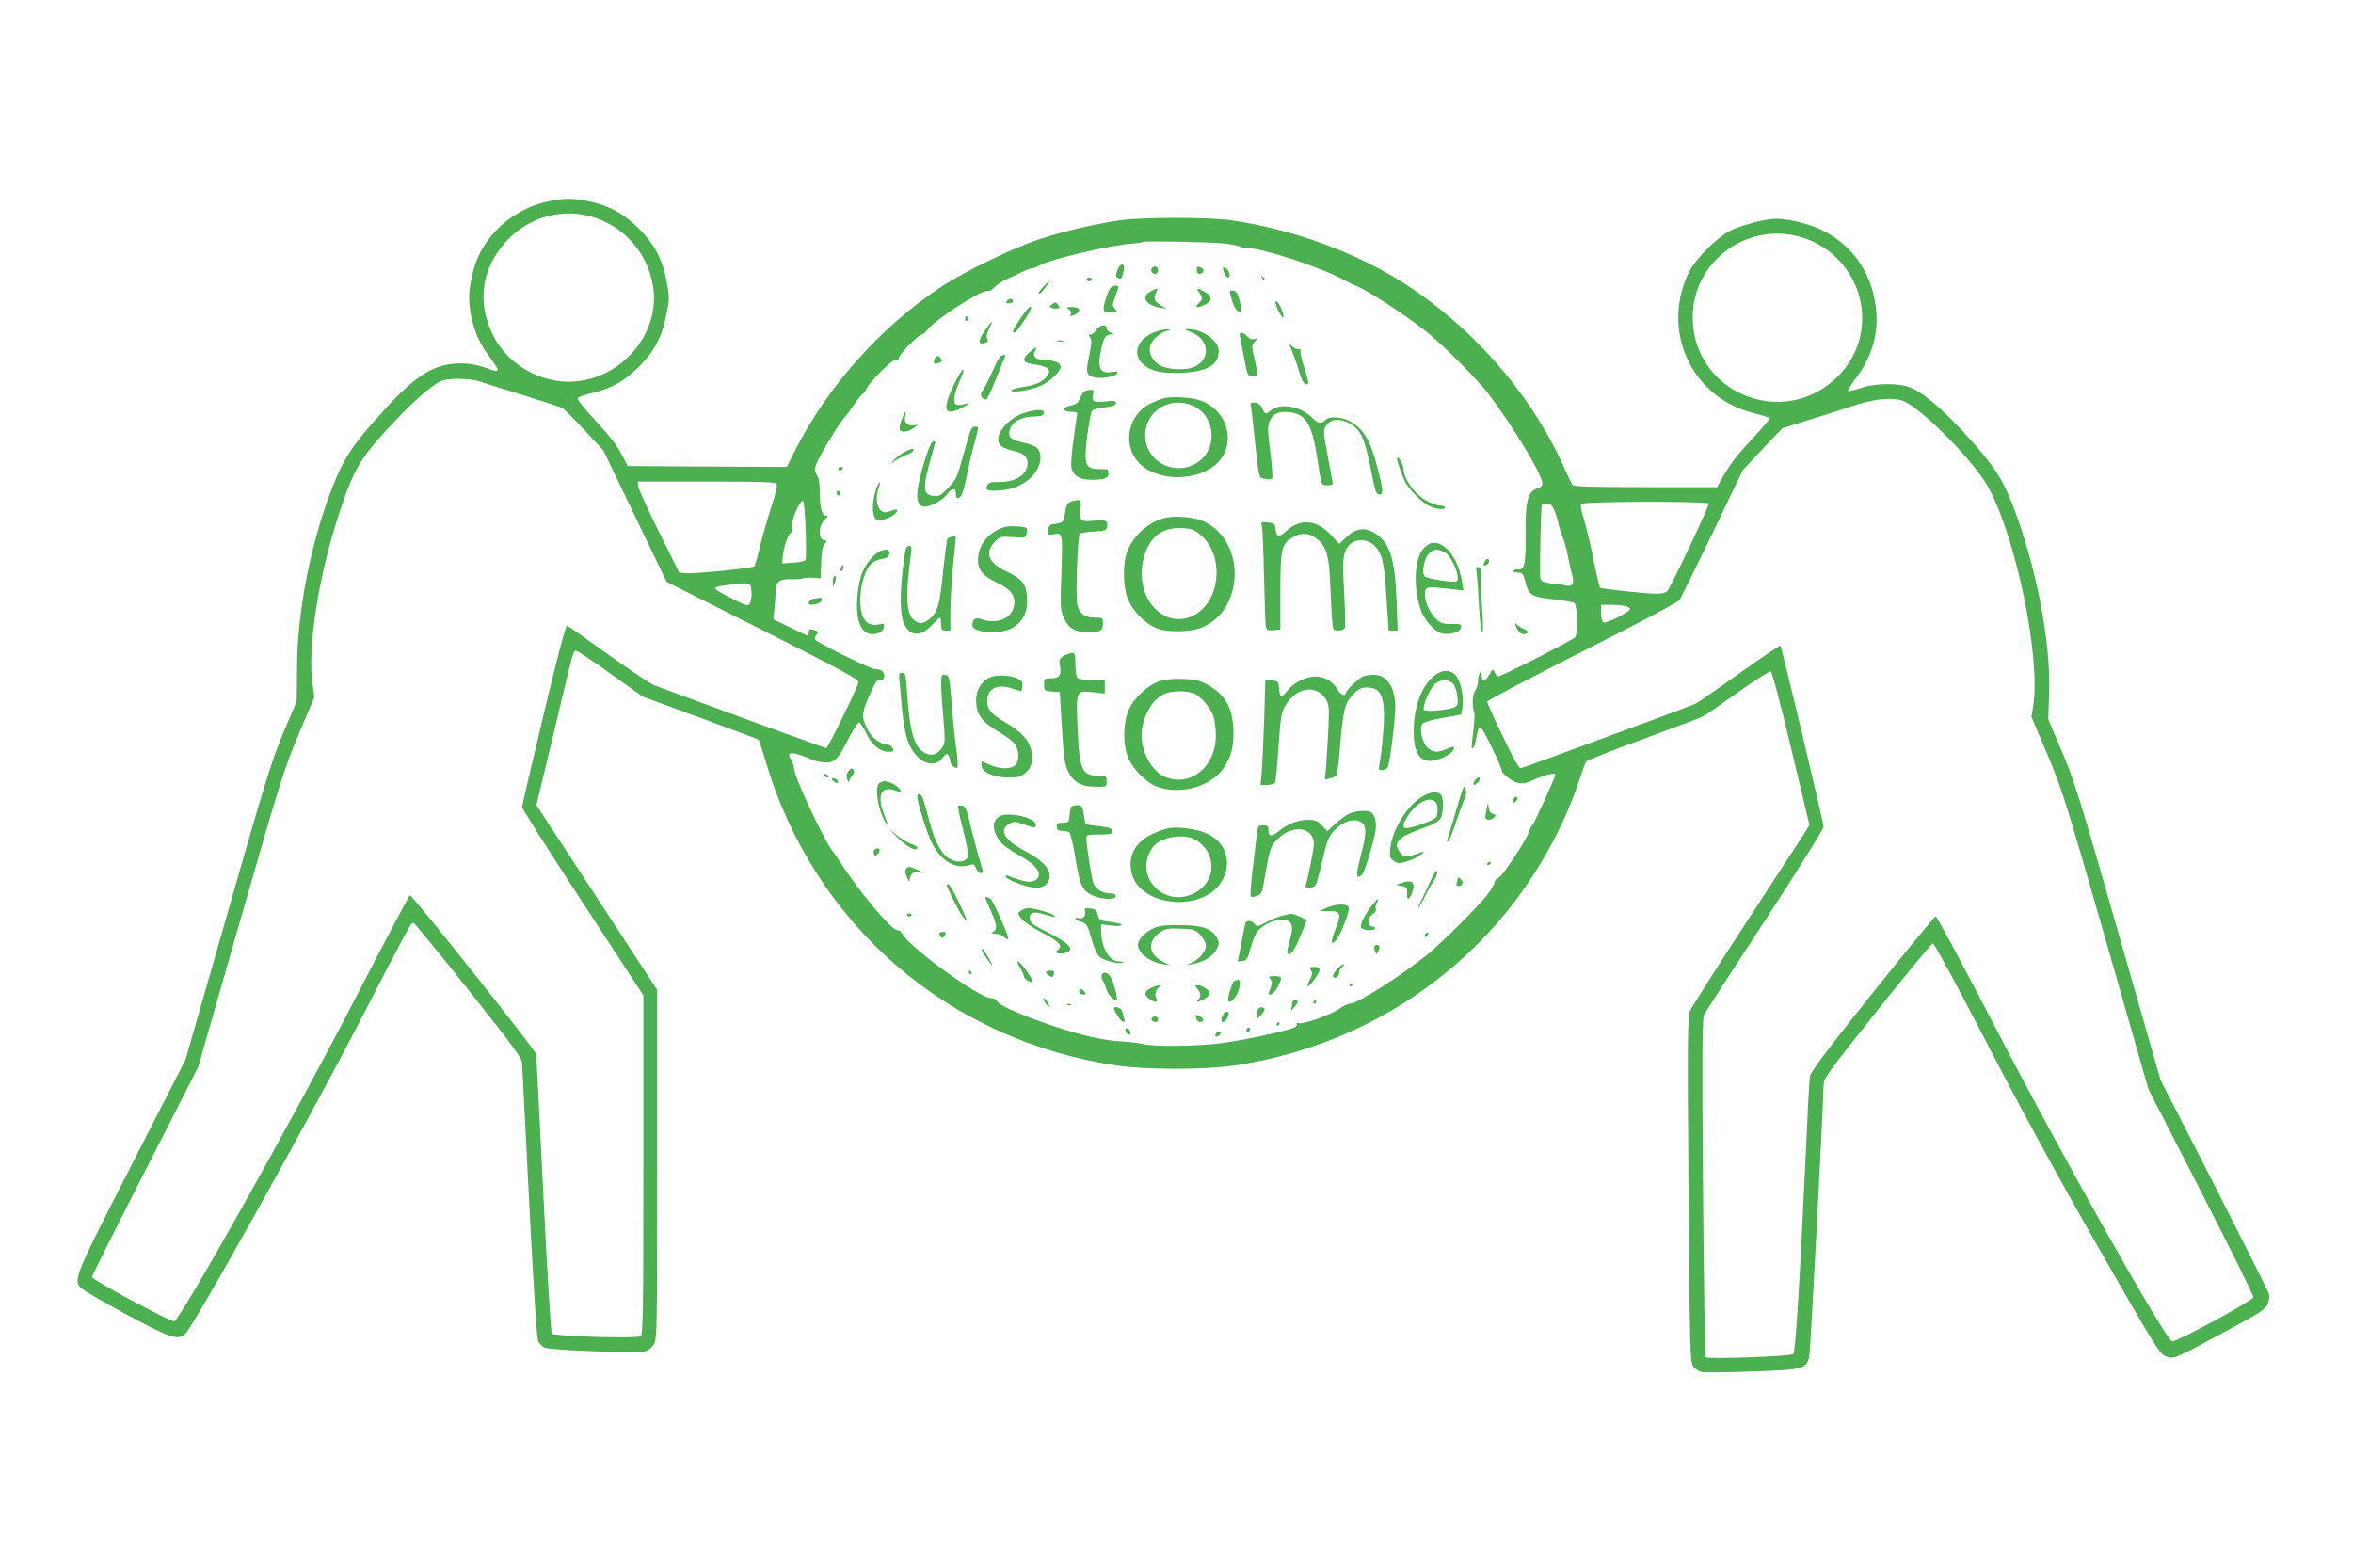 <?xml version="1.0" standalone="no"?>
<!DOCTYPE svg PUBLIC "-//W3C//DTD SVG 20010904//EN"
 "http://www.w3.org/TR/2001/REC-SVG-20010904/DTD/svg10.dtd">
<svg version="1.0" xmlns="http://www.w3.org/2000/svg"
 width="1280pt" height="853pt" viewBox="0 0 1280 853"
 preserveAspectRatio="xMidYMid meet">
<g transform="translate(0,853) scale(0.1,-0.1)"
fill="#4caf50" stroke="none">
<path d="M2980 7434 c-140 -30 -268 -118 -343 -236 -41 -63 -63 -125 -79 -219
-20 -115 16 -267 88 -366 19 -27 41 -58 50 -71 23 -32 11 -38 -39 -18 -80 30
-153 37 -231 21 -113 -24 -208 -98 -393 -309 -124 -141 -166 -208 -224 -355
-118 -302 -191 -671 -193 -976 l-2 -190 -72 -170 c-63 -149 -100 -268 -302
-975 l-231 -805 -295 -576 c-320 -626 -319 -626 -265 -672 16 -13 127 -77 247
-142 234 -126 275 -139 314 -99 47 47 671 1164 927 1659 290 560 298 575 312
575 5 0 140 -165 300 -366 241 -303 291 -371 291 -397 1 -18 18 -360 39 -762
25 -483 41 -738 49 -752 7 -13 22 -28 34 -34 28 -15 518 -32 552 -19 14 5 33
21 43 37 17 26 18 79 18 978 l0 950 -328 502 -329 503 92 382 c120 505 108
461 129 455 11 -2 95 -59 188 -126 l170 -121 313 -115 c172 -63 315 -117 317
-119 3 -2 19 -55 38 -117 264 -890 993 -1520 1914 -1656 156 -23 473 -23 632
0 590 87 1116 383 1485 837 172 213 309 460 393 710 17 52 35 100 39 107 4 6
144 62 312 123 168 62 314 117 325 123 11 5 95 64 188 130 92 65 173 117 180
114 7 -3 54 -180 111 -420 l99 -415 -30 -49 c-17 -26 -160 -246 -318 -488
-158 -242 -294 -456 -302 -475 -13 -29 -14 -162 -8 -972 7 -896 9 -940 27
-963 10 -13 31 -26 46 -29 15 -3 139 -2 275 3 283 10 295 13 310 87 6 35 77
1384 77 1475 0 32 31 74 291 400 159 200 296 365 303 367 7 2 126 -217 293
-540 184 -356 394 -741 610 -1118 315 -550 330 -575 367 -589 43 -16 38 -18
365 159 146 79 176 99 187 126 7 17 10 42 7 55 -4 13 -138 280 -298 594 l-292
570 -231 806 c-206 720 -239 825 -306 982 l-74 175 5 143 c10 274 -70 687
-196 1016 -52 136 -96 206 -217 344 -165 187 -289 291 -370 310 -70 16 -176
11 -243 -12 -34 -12 -65 -19 -68 -16 -3 4 16 34 42 69 84 111 121 228 112 358
-14 194 -116 355 -283 442 -70 37 -191 68 -261 68 -59 0 -201 -37 -257 -68
-69 -37 -185 -154 -218 -222 -105 -212 -66 -462 97 -625 72 -72 156 -118 260
-144 42 -11 79 -22 82 -25 3 -3 -39 -53 -93 -111 -90 -96 -127 -145 -176 -234
l-17 -31 -390 0 c-301 0 -392 3 -398 13 -4 6 -29 58 -54 114 -179 392 -503
758 -879 993 -262 164 -599 285 -925 332 -117 17 -483 17 -600 0 -138 -20
-307 -60 -440 -103 -142 -47 -404 -174 -530 -256 -332 -218 -626 -547 -804
-902 l-41 -81 -433 2 -432 3 -36 68 c-22 43 -72 107 -138 177 -57 61 -101 116
-98 123 2 7 37 20 78 29 107 25 175 64 255 143 85 85 126 164 150 287 16 80
16 93 1 175 -23 122 -65 202 -151 289 -81 81 -163 126 -271 149 -85 18 -140
18 -225 -1z m225 -79 c183 -48 316 -194 347 -380 40 -238 -139 -475 -389 -516
-187 -31 -388 70 -476 238 -95 183 -70 372 69 522 115 125 289 177 449 136z
m6557 -106 c212 -44 368 -234 368 -449 0 -126 -49 -238 -142 -327 -299 -282
-785 -72 -780 337 3 285 272 498 554 439z m-3109 -43 c38 -4 77 -11 87 -16 10
-6 31 -10 47 -10 83 0 409 -108 523 -173 14 -8 50 -25 80 -38 69 -30 293 -179
385 -256 91 -76 267 -254 319 -322 139 -183 296 -443 296 -491 0 -12 -9 -22
-24 -26 -55 -14 -70 -71 -67 -262 1 -152 -6 -183 -41 -179 -11 1 -22 -3 -25
-8 -2 -6 9 -11 24 -10 25 0 29 -5 40 -49 19 -75 32 -83 153 -96 58 -6 109 -16
115 -21 16 -16 19 -167 4 -185 -14 -16 -401 -214 -419 -214 -6 0 -14 10 -19
23 -8 21 -9 21 -31 -15 -24 -42 -40 -41 -40 0 0 21 -2 24 -10 12 -5 -8 -10
-29 -10 -46 0 -16 -7 -39 -15 -50 -15 -20 -19 -86 -6 -118 4 -10 2 -58 -5
-105 -6 -47 -10 -88 -8 -90 8 -9 17 10 25 55 10 54 13 59 29 49 13 -8 110
-211 110 -230 0 -7 19 -25 41 -41 42 -29 73 -33 114 -14 78 35 135 50 135 34
0 -13 -112 -259 -124 -273 -8 -9 -17 -27 -21 -40 -13 -43 -141 -236 -163 -246
-12 -5 -22 -17 -22 -26 0 -9 -19 -41 -42 -70 -51 -63 -232 -245 -308 -309
-134 -112 -394 -280 -436 -280 -11 0 -38 -13 -62 -30 -50 -33 -196 -85 -218
-76 -8 3 -12 2 -9 -4 3 -5 -3 -13 -13 -19 -31 -17 -273 -69 -392 -85 -131 -18
-376 -21 -435 -5 -22 5 -69 11 -105 13 -104 5 -224 32 -385 86 -175 60 -293
112 -301 134 -3 9 -18 16 -33 16 -64 0 -457 286 -483 352 -4 10 -16 18 -27 18
-31 0 -213 216 -306 364 -11 18 -32 47 -46 66 -51 68 -209 406 -209 448 0 12
-7 34 -16 48 -25 37 -7 46 51 26 28 -10 55 -21 61 -24 6 -4 30 -10 53 -14 65
-10 86 7 142 118 27 54 55 98 62 97 6 0 25 -27 40 -59 30 -63 74 -100 121
-100 14 0 26 2 26 4 0 19 -16 36 -34 36 -34 0 -84 36 -104 77 -37 72 -36 91 7
188 33 75 42 90 60 88 16 -2 21 3 21 21 0 24 -17 36 -51 36 -22 0 -314 144
-324 160 -4 6 -1 18 6 26 14 17 12 19 -18 28 -19 6 -23 3 -23 -13 0 -12 -2
-21 -4 -21 -2 0 -45 21 -96 46 l-93 45 7 67 c3 37 6 79 6 94 0 42 25 60 84 57
28 -1 58 1 66 5 8 3 33 5 55 3 l40 -3 2 84 c2 63 7 89 19 103 15 17 15 19 2
19 -38 0 -38 80 0 115 15 14 20 23 11 20 -24 -9 -39 37 -39 121 0 52 -5 82
-16 99 -13 20 -14 31 -5 57 15 41 117 212 151 252 15 17 41 52 58 78 18 26 38
51 45 55 7 4 17 18 22 30 18 39 144 163 160 157 9 -4 15 0 15 9 0 18 107 127
124 127 7 0 22 13 33 28 38 52 294 217 324 209 10 -3 26 5 39 20 12 14 47 36
78 50 31 13 69 31 84 39 14 8 33 14 42 14 9 0 27 7 39 15 50 32 395 114 510
120 26 2 51 5 54 9 7 6 338 0 436 -8z m-4042 -752 c24 -8 131 -42 236 -74 106
-33 201 -64 211 -69 10 -5 64 -59 121 -120 l103 -111 172 -357 172 -358 522
-263 c423 -213 522 -267 522 -283 0 -19 -166 -359 -175 -359 -7 0 -897 326
-943 345 -17 8 -127 82 -244 165 -116 84 -216 154 -223 156 -7 3 -50 -158
-128 -484 -64 -269 -117 -495 -117 -503 0 -8 148 -241 330 -519 l330 -505 0
-921 c0 -770 -2 -923 -14 -933 -17 -14 -470 -1 -484 14 -5 6 -26 345 -46 755
-20 410 -38 754 -39 765 -3 21 -673 865 -687 865 -4 0 -145 -267 -313 -592
-325 -629 -938 -1720 -969 -1726 -20 -4 -448 226 -448 241 0 6 130 265 289
576 l289 566 231 805 c215 749 237 819 316 1006 l85 201 -11 83 c-26 195 36
586 147 920 82 247 114 300 304 501 113 120 214 206 259 220 45 13 157 10 202
-7z m7736 -103 c86 -25 367 -303 458 -453 154 -256 299 -944 255 -1211 l-9
-57 86 -203 c80 -189 100 -253 318 -1012 l232 -810 287 -559 c158 -307 286
-565 284 -573 -4 -19 -417 -244 -442 -240 -33 4 -605 1019 -961 1707 -173 333
-319 605 -325 605 -6 0 -161 -189 -345 -419 -236 -295 -336 -428 -339 -450 -3
-17 -10 -132 -15 -256 -41 -876 -63 -1245 -76 -1256 -17 -13 -465 -29 -476
-17 -4 5 -11 420 -15 923 -6 745 -4 920 6 940 7 14 156 245 332 513 175 269
318 498 318 509 0 22 -228 979 -235 986 -2 2 -102 -65 -222 -150 -120 -86
-227 -160 -239 -166 -21 -11 -913 -340 -947 -350 -14 -4 -33 28 -102 172 -47
97 -85 182 -85 189 0 6 233 129 516 272 306 154 522 269 531 281 7 12 88 176
179 364 l165 343 107 114 107 113 130 41 c72 22 182 57 245 78 120 40 212 51
277 32z m-6121 -456 c3 -8 -10 -63 -30 -122 -19 -59 -47 -155 -61 -212 -13
-58 -28 -108 -32 -112 -10 -10 -328 -42 -373 -37 l-35 3 -112 225 c-61 124
-112 235 -112 248 l-1 22 375 0 c321 0 376 -2 381 -15z m157 -251 c3 -83 2
-155 -1 -161 -4 -6 -34 -12 -67 -14 l-60 -4 3 35 c3 47 31 130 44 130 5 0 7
12 4 28 -7 31 49 161 63 146 5 -5 11 -77 14 -160z m4912 147 c5 -9 -202 -448
-225 -476 -8 -9 -30 -15 -59 -15 -61 1 -300 26 -307 33 -3 3 -19 70 -35 149
-15 79 -39 178 -52 220 -17 54 -21 80 -14 87 14 14 683 15 692 2z m-839 -38
c8 -21 18 -51 21 -68 2 -16 13 -50 23 -75 10 -25 24 -74 30 -110 7 -36 17 -82
23 -103 12 -41 -1 -61 -33 -52 -8 2 -40 7 -70 10 -62 7 -72 13 -72 46 -2 90 5
375 9 382 2 4 15 7 28 7 19 0 28 -9 41 -37z m-4368 -440 c2 -23 -2 -51 -8 -63
-10 -19 -13 -19 -100 25 -50 25 -90 49 -90 54 0 6 19 12 43 15 153 20 151 21
155 -31z m4751 -79 c18 -4 30 -12 28 -18 -5 -17 -126 -78 -143 -72 -9 4 -14
20 -14 51 l0 45 49 0 c27 0 63 -3 80 -6z"/>
<path d="M6080 7064 c-13 -34 -13 -41 5 -48 16 -6 19 -1 29 47 8 36 -20 38
-34 1z"/>
<path d="M6265 7070 c-8 -14 3 -30 21 -30 8 0 14 9 14 20 0 21 -24 28 -35 10z"/>
<path d="M6510 7060 c0 -11 6 -20 14 -20 21 0 31 21 15 31 -22 14 -29 11 -29
-11z"/>
<path d="M6655 7057 c9 -27 23 -43 31 -35 10 10 -5 46 -22 52 -12 5 -14 1 -9
-17z"/>
<path d="M6866 7017 c3 -10 9 -15 12 -12 3 3 0 11 -7 18 -10 9 -11 8 -5 -6z"/>
<path d="M5910 7010 c0 -5 7 -10 15 -10 8 0 15 5 15 10 0 6 -7 10 -15 10 -8 0
-15 -4 -15 -10z"/>
<path d="M5677 6972 c-26 -27 -36 -49 -17 -37 10 6 53 65 48 65 -3 0 -16 -13
-31 -28z"/>
<path d="M6045 6967 c-19 -15 -49 -112 -39 -128 3 -5 21 -9 41 -9 35 0 35 1
19 19 -15 17 -16 22 -1 62 8 24 17 48 18 53 4 15 -18 17 -38 3z"/>
<path d="M6258 6944 c-53 -28 -26 -74 52 -88 l35 -6 -32 20 c-34 21 -40 38
-23 71 13 23 5 23 -32 3z"/>
<path d="M6524 6938 c20 -29 20 -34 -4 -58 -16 -16 -17 -20 -4 -20 18 0 56 19
66 33 10 16 -2 37 -33 52 -38 20 -43 19 -25 -7z"/>
<path d="M6690 6943 c0 -5 6 -27 13 -51 12 -41 33 -66 48 -57 7 5 -11 83 -24
103 -9 13 -37 17 -37 5z"/>
<path d="M5480 6895 c-10 -13 -9 -15 9 -15 11 0 21 4 21 9 0 18 -18 21 -30 6z"/>
<path d="M5724 6875 c-17 -12 -18 -14 -2 -20 9 -4 24 -5 32 -3 12 2 12 6 2 20
-11 15 -15 16 -32 3z"/>
<path d="M6950 6848 c26 -58 44 -61 23 -4 -10 25 -23 46 -30 46 -8 0 -7 -12 7
-42z"/>
<path d="M5552 6799 c-43 -62 -51 -84 -30 -77 12 4 86 115 87 131 2 21 -20 1
-57 -54z"/>
<path d="M5815 6847 c10 -8 15 -19 11 -25 -9 -15 -1 -15 25 -2 33 18 23 40
-18 40 -33 0 -35 -1 -18 -13z"/>
<path d="M5250 6794 c0 -8 5 -12 10 -9 6 4 8 11 5 16 -9 14 -15 11 -15 -7z"/>
<path d="M5355 6728 c-36 -54 -34 -75 4 -63 16 5 19 10 12 23 -6 11 -3 28 10
54 27 54 16 47 -26 -14z"/>
<path d="M5964 6735 c-9 -14 -23 -25 -31 -25 -13 0 -13 -3 -3 -15 10 -12 9
-32 -5 -100 -20 -94 -16 -109 33 -119 38 -8 115 7 120 23 3 10 -3 12 -24 8
-71 -13 -86 17 -63 125 13 62 24 78 53 79 21 0 21 0 -1 9 -13 5 -23 16 -23 25
0 24 -38 18 -56 -10z"/>
<path d="M6286 6725 c-97 -34 -131 -120 -68 -176 44 -39 101 -52 212 -47 136
6 199 43 200 117 0 58 -90 122 -171 121 -18 -1 -14 -4 16 -15 109 -38 114
-161 9 -195 -51 -17 -148 -8 -182 17 -35 26 -54 66 -46 97 8 34 50 74 88 85
28 8 29 9 6 10 -14 0 -43 -6 -64 -14z"/>
<path d="M6745 6698 c3 -13 13 -66 23 -118 17 -91 19 -95 45 -98 32 -4 33 0
11 97 -16 69 -16 73 2 93 19 20 19 21 -2 14 -14 -4 -26 0 -39 14 -25 28 -47
26 -40 -2z"/>
<path d="M5753 6673 c9 -2 23 -2 30 0 6 3 -1 5 -18 5 -16 0 -22 -2 -12 -5z"/>
<path d="M7029 6619 c10 -24 27 -73 37 -107 15 -58 35 -84 50 -69 4 3 -6 42
-21 86 -14 44 -24 85 -20 91 3 5 -2 10 -11 10 -10 0 -26 8 -36 17 -18 16 -18
14 1 -28z"/>
<path d="M5598 6612 c-43 -39 -33 -57 33 -65 29 -4 59 -13 67 -21 13 -13 13
-18 -2 -41 -21 -32 -64 -51 -135 -61 -28 -4 -54 -11 -58 -17 -10 -17 100 -1
156 23 52 23 111 79 111 105 0 20 -32 35 -77 35 -54 0 -79 19 -64 48 16 29 8
28 -31 -6z"/>
<path d="M5092 6588 c-13 -13 -16 -38 -4 -37 4 0 15 3 24 7 14 6 14 10 4 24
-10 13 -15 15 -24 6z"/>
<path d="M5444 6592 c-7 -4 -27 -41 -45 -82 -18 -41 -41 -87 -51 -101 -14 -21
-15 -29 -5 -42 7 -9 17 -13 23 -9 7 4 31 57 55 117 24 61 46 113 47 118 5 9
-9 9 -24 -1z"/>
<path d="M5189 6437 c-65 -136 -53 -175 40 -127 48 24 53 32 12 20 -15 -4 -34
-4 -41 0 -18 11 -8 63 23 133 15 31 22 57 16 57 -5 0 -28 -37 -50 -83z"/>
<path d="M5902 6403 c-7 -3 -19 -20 -26 -38 -12 -27 -22 -35 -50 -41 -48 -8
-48 -34 -1 -34 19 0 35 -3 35 -7 -1 -5 -9 -65 -19 -135 -10 -69 -16 -140 -13
-157 6 -46 44 -71 106 -71 75 0 96 8 96 36 0 21 -4 23 -44 22 -83 -1 -92 22
-71 185 9 67 20 126 26 133 5 6 36 15 69 18 45 5 60 11 60 23 0 13 -9 15 -59
9 -63 -7 -75 1 -64 43 4 16 1 21 -13 20 -11 0 -25 -3 -32 -6z"/>
<path d="M6320 6361 c-14 -5 -44 -18 -67 -29 -106 -55 -144 -195 -78 -294 98
-148 404 -135 483 22 58 115 -8 256 -139 295 -55 16 -156 19 -199 6z m177 -42
c108 -52 127 -214 34 -292 -119 -99 -300 -19 -301 134 0 137 140 220 267 158z"/>
<path d="M6803 6327 c3 -7 12 -85 21 -173 25 -234 22 -221 57 -229 17 -4 35
-3 39 1 4 5 0 70 -10 144 -14 112 -15 140 -4 167 17 42 46 56 106 51 91 -9
125 -64 153 -248 24 -157 21 -150 55 -150 17 0 30 3 30 8 0 4 -12 71 -27 149
-25 133 -25 143 -10 166 25 38 69 43 125 15 62 -31 85 -79 117 -242 28 -141
30 -146 51 -146 20 0 18 27 -12 142 -39 154 -78 219 -156 259 -45 23 -111 25
-128 4 -18 -22 -44 -18 -71 11 -56 61 -171 84 -222 44 -32 -26 -34 -26 -52 10
-11 22 -23 30 -41 30 -17 0 -24 -4 -21 -13z"/>
<path d="M5593 6290 c-122 -29 -210 -155 -135 -194 15 -7 43 -17 62 -21 46 -9
70 -32 70 -64 0 -62 -63 -104 -152 -103 -48 1 -60 -3 -68 -19 -15 -26 6 -33
80 -26 116 10 210 91 210 179 0 44 -21 64 -84 78 -65 14 -86 27 -86 51 0 54
55 92 135 93 39 1 51 5 53 19 4 19 -26 21 -85 7z"/>
<path d="M4904 6245 c-12 -33 -14 -49 -6 -57 13 -13 50 -5 77 17 20 16 20 16
-2 12 -34 -7 -57 15 -49 46 10 42 -1 32 -20 -18z"/>
<path d="M5282 6193 c-5 -10 -24 -74 -43 -143 -31 -116 -37 -128 -80 -173 -40
-42 -51 -48 -80 -45 -54 5 -59 38 -27 161 15 56 30 110 33 120 5 11 2 17 -7
17 -10 0 -26 -36 -48 -107 -50 -162 -53 -235 -10 -248 28 -9 106 30 132 66 27
36 48 37 48 4 0 -14 3 -25 8 -25 21 1 31 24 51 120 11 58 30 137 41 175 11 39
20 76 20 82 0 19 -28 16 -38 -4z"/>
<path d="M4920 6071 c-19 -11 -44 -29 -55 -42 l-20 -23 30 21 c17 11 43 24 59
30 17 5 32 15 34 21 5 16 -7 14 -48 -7z"/>
<path d="M7600 6034 c0 -18 33 -108 48 -134 27 -43 86 -101 124 -121 40 -20
88 -25 88 -9 0 6 -12 10 -27 10 -16 0 -51 13 -79 29 -60 35 -116 114 -119 168
-2 30 -35 84 -35 57z"/>
<path d="M4560 5980 c0 -5 4 -10 9 -10 6 0 13 5 16 10 3 6 -1 10 -9 10 -9 0
-16 -4 -16 -10z"/>
<path d="M4771 5883 c-19 -48 -28 -116 -19 -150 7 -27 13 -33 36 -33 30 0 92
34 92 50 0 12 0 12 -39 -1 -27 -9 -35 -8 -51 6 -22 20 -27 76 -10 121 14 36 6
42 -9 7z"/>
<path d="M4550 5851 c0 -6 5 -13 10 -16 6 -3 10 1 10 9 0 9 -4 16 -10 16 -5 0
-10 -4 -10 -9z"/>
<path d="M5823 5800 c-17 -7 -24 -20 -29 -60 -7 -52 -8 -53 -69 -62 -14 -2
-21 -12 -23 -32 -3 -26 -1 -28 24 -23 56 10 55 12 48 -207 -7 -191 -6 -204 14
-249 24 -54 63 -77 129 -77 68 0 83 9 83 46 0 33 -1 34 -43 34 -54 0 -84 21
-96 68 -11 40 1 377 13 389 4 4 38 9 76 11 63 4 68 6 73 29 6 31 -9 37 -78 30
-66 -7 -75 2 -68 64 5 44 4 49 -13 48 -10 0 -29 -4 -41 -9z"/>
<path d="M6330 5711 c-87 -27 -156 -88 -194 -170 -30 -69 -29 -207 3 -278 26
-59 90 -124 148 -149 57 -26 194 -24 255 4 91 41 149 119 169 228 29 159 -55
318 -192 358 -55 17 -146 20 -189 7z m197 -88 c143 -115 111 -386 -52 -449
-165 -62 -310 128 -251 329 31 107 100 160 203 154 52 -2 69 -8 100 -34z"/>
<path d="M6864 5668 c4 -13 9 -135 12 -273 3 -137 7 -260 10 -273 4 -20 10
-23 42 -20 l37 3 0 210 c0 238 6 260 77 297 45 23 85 18 127 -18 47 -39 61
-91 67 -238 3 -72 7 -159 10 -193 5 -62 6 -63 35 -63 17 0 32 6 35 15 3 8 1
93 -4 190 -11 187 -7 223 30 262 33 35 97 32 135 -6 42 -42 53 -87 65 -283
l12 -178 24 0 25 0 -6 163 c-9 232 -36 316 -121 368 -52 32 -100 25 -149 -20
l-42 -40 -45 49 c-77 83 -166 91 -241 23 -43 -39 -55 -36 -61 12 -3 27 -7 30
-42 33 -36 3 -38 2 -32 -20z"/>
<path d="M5435 5652 c-74 -36 -115 -97 -115 -171 0 -52 29 -86 106 -122 74
-35 100 -71 90 -125 -13 -69 -92 -102 -176 -73 -34 12 -50 3 -50 -33 0 -41
149 -52 215 -15 60 34 87 87 82 164 -4 77 -24 102 -117 147 -97 47 -115 102
-54 163 24 24 31 25 94 21 66 -5 69 -4 75 20 8 32 4 35 -58 39 -37 3 -64 -2
-92 -15z"/>
<path d="M5154 5599 c-3 -6 -14 -88 -24 -182 -18 -182 -29 -219 -76 -256 -33
-26 -55 -27 -83 -3 -42 33 -46 135 -15 360 5 34 3 42 -10 42 -18 0 -22 -13
-36 -135 -15 -131 -13 -238 6 -283 30 -75 92 -80 155 -11 20 21 39 39 42 39 4
0 7 -16 7 -35 0 -31 3 -35 25 -35 l25 0 0 103 c0 56 7 170 15 252 8 83 15 151
15 153 0 8 -40 0 -46 -9z"/>
<path d="M7753 5556 c-56 -47 -69 -200 -28 -333 18 -61 76 -128 119 -139 43
-10 100 7 104 32 3 18 -2 20 -52 20 -47 -1 -59 3 -85 28 -36 35 -64 101 -59
142 3 33 9 34 136 20 l73 -8 -7 43 c-17 113 -75 202 -140 215 -24 4 -37 0 -61
-20z m102 -28 c41 -18 94 -145 68 -161 -13 -8 -155 14 -172 27 -19 15 -6 94
21 123 24 26 45 29 83 11z"/>
<path d="M4790 5533 c-33 -12 -81 -70 -101 -122 -13 -34 -23 -90 -26 -142 -9
-140 36 -211 116 -183 16 6 27 18 29 32 3 20 0 22 -22 16 -44 -11 -76 4 -92
41 -30 73 -9 225 39 281 15 17 38 29 63 33 30 5 40 11 42 29 3 22 -13 28 -48
15z"/>
<path d="M8076 5474 c-9 -22 -8 -24 9 -18 8 4 15 12 15 20 0 19 -16 18 -24 -2z"/>
<path d="M4576 5444 c-4 -9 -4 -19 -1 -22 2 -3 7 3 11 12 4 9 4 19 1 22 -2 3
-7 -3 -11 -12z"/>
<path d="M8033 5406 c4 -25 9 -106 13 -180 4 -75 11 -136 17 -136 5 0 6 44 0
118 -4 64 -7 142 -6 174 2 43 -2 58 -14 62 -13 6 -15 0 -10 -38z"/>
<path d="M4537 5394 c-4 -4 -7 -19 -6 -33 l0 -26 10 24 c10 26 8 47 -4 35z"/>
<path d="M4428 5273 c-27 -4 -41 -33 -15 -33 29 0 57 13 57 26 0 8 -3 13 -7
13 -5 -1 -20 -4 -35 -6z"/>
<path d="M8246 5124 c11 -30 25 -44 45 -44 24 0 25 19 2 27 -10 3 -26 13 -36
21 -16 15 -17 14 -11 -4z"/>
<path d="M5800 4969 c-33 -13 -41 -28 -34 -61 10 -49 -3 -68 -47 -68 -38 0
-39 -1 -39 -34 0 -34 1 -35 43 -38 l42 -3 12 -194 c10 -167 15 -200 35 -240
29 -58 72 -81 151 -81 57 0 57 0 57 30 0 28 -2 30 -41 30 -94 0 -107 29 -117
257 -8 211 -10 206 84 197 l64 -7 0 37 0 36 -68 0 c-40 0 -73 5 -80 12 -7 7
-12 39 -12 75 0 67 -3 70 -50 52z"/>
<path d="M7795 4848 c-65 -56 -105 -170 -105 -297 0 -146 54 -192 164 -140 39
18 64 44 53 56 -2 2 -20 -4 -40 -12 -50 -21 -71 -19 -102 8 -29 26 -46 107
-26 131 7 8 56 22 111 31 l99 18 7 43 c8 55 -11 143 -38 171 -32 34 -79 30
-123 -9z m110 -38 c10 -11 20 -42 23 -70 4 -45 2 -50 -20 -59 -40 -15 -155
-24 -162 -13 -11 18 34 120 61 142 33 26 75 26 98 0z"/>
<path d="M4894 4818 c3 -29 8 -84 11 -123 9 -107 25 -185 45 -224 48 -93 130
-123 176 -66 20 25 26 28 34 15 5 -8 10 -22 10 -31 0 -19 25 -43 38 -35 4 2 2
45 -5 95 -7 49 -19 161 -25 248 -13 152 -14 158 -35 161 -21 3 -23 0 -23 -50
0 -29 5 -112 12 -185 10 -119 10 -134 -6 -158 -26 -40 -57 -50 -95 -31 -58 31
-82 111 -97 334 -6 92 -8 102 -26 102 -17 0 -19 -5 -14 -52z"/>
<path d="M5390 4847 c-47 -17 -80 -68 -80 -124 0 -82 31 -122 142 -186 25 -15
56 -39 67 -53 27 -34 28 -95 3 -117 -25 -23 -87 -21 -139 3 l-43 19 0 -25 c0
-35 65 -63 147 -64 51 0 66 4 91 25 35 30 46 73 31 129 -14 53 -57 98 -141
147 -76 45 -98 70 -98 114 0 69 54 97 134 70 26 -9 50 -15 52 -13 2 3 5 15 6
28 2 18 -4 28 -23 37 -40 20 -110 24 -149 10z"/>
<path d="M7414 4850 c-24 -9 -94 -78 -94 -92 0 -20 -31 -5 -45 22 -21 41 -71
70 -119 70 -52 0 -120 -34 -152 -76 -15 -19 -30 -34 -35 -34 -4 0 -9 19 -11
43 -3 40 -4 42 -39 45 l-36 3 -6 -208 c-4 -114 -10 -243 -13 -285 l-7 -78 36
0 c20 0 39 5 43 11 3 6 12 93 19 194 11 167 15 188 38 228 58 98 166 116 218
35 19 -31 20 -43 15 -163 -4 -71 -9 -163 -12 -203 l-7 -73 29 7 c16 4 32 11
35 17 4 5 12 73 18 150 18 209 26 241 70 287 32 34 44 40 78 40 61 0 86 -33
91 -120 4 -61 -10 -227 -25 -302 -5 -23 -2 -28 15 -28 11 0 24 6 30 13 11 13
42 258 42 332 0 107 -47 176 -118 174 -20 0 -47 -4 -58 -9z"/>
<path d="M6309 4825 c-64 -21 -141 -92 -169 -157 -32 -75 -32 -192 -1 -265 26
-58 93 -126 147 -149 125 -52 297 -7 369 96 40 58 54 107 55 191 0 131 -42
209 -141 264 -44 24 -68 29 -134 32 -51 2 -97 -3 -126 -12z m190 -69 c39 -21
86 -77 102 -123 7 -21 13 -68 13 -104 0 -171 -139 -283 -277 -225 -69 28 -127
132 -127 226 0 93 57 197 125 226 40 18 129 17 164 0z"/>
<path d="M4613 4330 c-9 -13 -10 -27 -3 -42 5 -13 9 -17 9 -9 1 8 8 22 17 32
9 10 13 23 9 28 -9 16 -19 13 -32 -9z"/>
<path d="M4485 4310 c3 -5 11 -10 16 -10 6 0 7 5 4 10 -3 6 -11 10 -16 10 -6
0 -7 -4 -4 -10z"/>
<path d="M4531 4284 c14 -17 32 -19 27 -2 -2 6 -12 12 -22 14 -14 2 -15 0 -5
-12z"/>
<path d="M8020 4280 c-6 -11 -7 -20 -2 -20 10 0 32 21 32 32 0 16 -19 8 -30
-12z"/>
<path d="M4782 4268 c-27 -27 -1 -166 43 -224 8 -10 3 8 -10 41 -50 122 -23
178 68 140 30 -13 19 14 -15 35 -37 23 -68 26 -86 8z"/>
<path d="M7923 4128 c-23 -79 -45 -152 -49 -162 -5 -13 -4 -17 4 -13 6 4 25
51 43 105 17 53 38 109 46 125 9 18 11 37 6 58 -7 27 -13 14 -50 -113z"/>
<path d="M7729 4192 c-78 -50 -156 -179 -166 -276 -5 -49 -3 -55 19 -70 22
-14 29 -15 74 -1 27 8 60 24 74 36 20 17 21 19 5 14 -80 -30 -96 -30 -116 -6
-44 54 -19 84 106 130 76 27 102 42 112 61 16 32 17 112 1 128 -20 20 -61 14
-109 -16z m79 -24 c13 -13 16 -56 6 -82 -3 -8 -42 -27 -86 -42 -100 -33 -114
-25 -72 43 46 75 119 114 152 81z"/>
<path d="M4990 4198 c0 -36 57 -215 84 -263 52 -95 128 -136 203 -110 19 6 24
3 33 -19 5 -14 17 -26 26 -26 9 0 14 6 11 13 -10 26 -66 235 -78 289 -9 41
-18 59 -31 64 -11 3 -22 3 -25 0 -4 -3 8 -62 26 -130 19 -71 30 -133 26 -145
-9 -29 -50 -37 -91 -17 -50 23 -87 90 -119 213 -16 60 -32 116 -37 126 -10 19
-28 23 -28 5z"/>
<path d="M8234 4185 c-9 -22 1 -29 15 -11 8 10 9 16 1 21 -5 3 -13 -1 -16 -10z"/>
<path d="M8087 4131 c-4 -18 -7 -40 -7 -47 0 -18 34 -18 49 0 9 11 7 15 -8 19
-12 3 -21 15 -23 33 l-3 29 -8 -34z"/>
<path d="M5825 4138 c-2 -7 -6 -29 -7 -48 -3 -33 -5 -35 -38 -36 -19 0 -34 -3
-32 -7 1 -4 2 -14 2 -22 0 -10 10 -15 28 -15 15 0 32 -4 39 -8 6 -4 21 -65 32
-135 25 -153 38 -182 94 -208 52 -23 127 -26 127 -4 0 10 -10 15 -33 15 -36 0
-71 20 -87 50 -10 19 -39 202 -40 248 0 21 4 22 70 22 61 0 70 2 70 18 0 16
-12 20 -72 28 l-73 9 -9 53 c-8 49 -11 52 -38 52 -16 0 -31 -6 -33 -12z"/>
<path d="M7343 4105 c-18 -7 -52 -32 -77 -55 l-46 -42 -29 31 c-25 27 -36 31
-78 31 -54 0 -112 -24 -160 -64 -36 -30 -53 -27 -53 10 0 20 -5 24 -29 24 -28
0 -29 -2 -35 -57 -4 -32 -14 -118 -23 -191 -8 -73 -13 -136 -9 -139 3 -4 19
-2 34 3 26 9 28 16 47 129 23 134 29 149 79 193 63 55 148 54 175 -2 12 -26
11 -42 -8 -138 -12 -60 -24 -115 -28 -123 -8 -22 44 -19 55 3 5 9 22 70 37
136 23 102 32 124 62 157 42 46 100 68 138 51 40 -18 42 -55 8 -184 -29 -113
-28 -131 3 -110 13 7 56 142 74 228 11 52 2 100 -23 116 -19 12 -79 8 -114 -7z"/>
<path d="M5437 4089 c-34 -20 -40 -57 -17 -104 20 -42 49 -66 143 -119 87 -50
114 -104 62 -128 -24 -11 -67 -2 -144 29 -8 3 -12 0 -9 -8 6 -17 122 -58 163
-59 46 0 75 25 75 65 0 44 -46 90 -140 139 -107 56 -137 112 -79 145 23 13 31
13 70 -1 71 -24 74 -25 74 -4 0 38 -151 72 -198 45z"/>
<path d="M6355 4024 c-150 -38 -220 -118 -202 -230 32 -197 394 -236 496 -53
55 98 19 208 -84 255 -53 25 -165 39 -210 28z m156 -67 c110 -74 104 -223 -10
-284 -167 -88 -336 88 -234 243 40 62 179 85 244 41z"/>
<path d="M4875 3981 c52 -55 115 -89 115 -62 0 5 -16 15 -36 21 -20 7 -55 29
-78 48 l-41 36 40 -43z"/>
<path d="M4761 3911 c-8 -5 -11 -16 -7 -26 5 -15 7 -15 22 0 19 19 7 39 -15
26z"/>
<path d="M8090 3829 c0 -5 5 -7 10 -4 6 3 10 8 10 11 0 2 -4 4 -10 4 -5 0 -10
-5 -10 -11z"/>
<path d="M4931 3806 c-9 -11 -8 -22 3 -48 11 -26 15 -29 15 -12 1 30 25 47 53
39 33 -11 18 2 -24 19 -30 13 -38 13 -47 2z"/>
<path d="M7786 3747 c-14 -32 -38 -81 -51 -108 -14 -27 -23 -49 -20 -49 2 0
19 28 36 63 17 34 40 74 51 90 11 15 18 35 15 45 -3 11 -13 -3 -31 -41z"/>
<path d="M7930 3753 c0 -6 -3 -18 -6 -27 -4 -10 -1 -16 9 -16 24 0 31 20 13
38 -9 9 -16 11 -16 5z"/>
<path d="M7625 3727 l-30 -11 30 -6 c26 -5 30 -10 29 -38 -2 -40 10 -41 26 -3
24 58 3 80 -55 58z"/>
<path d="M5150 3716 c0 -11 57 -126 78 -158 43 -66 39 -41 -11 62 -26 55 -52
100 -58 100 -5 0 -9 -2 -9 -4z"/>
<path d="M5360 3646 c0 -2 14 -34 30 -71 34 -77 37 -100 13 -114 -15 -9 -13
-10 11 -11 16 0 38 -7 48 -17 10 -9 20 -14 23 -11 7 7 -82 210 -97 219 -14 9
-28 12 -28 5z"/>
<path d="M7462 3603 c-40 -51 -65 -102 -58 -119 6 -16 76 -20 76 -4 0 6 -6 10
-14 10 -32 0 -28 53 5 70 10 6 16 17 13 24 -3 8 -1 24 6 35 17 32 5 25 -28
-16z"/>
<path d="M7215 3591 l-40 -18 49 1 c69 1 75 -13 41 -98 -28 -71 -26 -97 5 -58
26 32 74 158 67 176 -9 22 -71 20 -122 -3z"/>
<path d="M5554 3576 c-19 -14 -19 -15 2 -43 11 -15 60 -49 108 -74 97 -50 120
-74 92 -95 -23 -17 -4 -27 34 -19 63 14 32 52 -90 113 -81 40 -95 51 -98 74
-4 35 21 42 84 23 59 -18 61 -18 47 -4 -11 11 -108 39 -139 39 -11 0 -29 -6
-40 -14z"/>
<path d="M5903 3571 c6 -24 -14 -44 -37 -35 -9 3 -16 2 -16 -3 0 -5 15 -13 32
-18 30 -9 34 -16 55 -90 15 -54 30 -87 46 -101 24 -21 113 -42 125 -30 3 3 -6
6 -21 6 -54 0 -97 76 -97 171 l0 31 55 -7 c34 -4 55 -3 55 3 0 6 -27 13 -60
17 -57 7 -60 9 -68 38 -7 27 -14 33 -41 35 -30 3 -33 1 -28 -17z"/>
<path d="M4935 3550 c4 -6 11 -8 16 -5 14 9 11 15 -7 15 -8 0 -12 -5 -9 -10z"/>
<path d="M6976 3549 c-21 -5 -61 -21 -88 -36 -47 -25 -51 -26 -63 -10 -14 20
-44 23 -50 5 -3 -7 -13 -57 -23 -111 l-19 -98 26 3 c23 3 28 11 46 76 15 56
28 81 52 102 39 35 108 56 143 43 33 -11 36 -42 14 -115 -9 -32 -14 -61 -11
-64 16 -16 37 11 68 87 19 46 35 86 37 90 3 6 -72 40 -86 38 -4 -1 -25 -5 -46
-10z"/>
<path d="M6283 3484 c-46 -17 -93 -64 -93 -93 0 -44 63 -94 135 -106 l40 -7
-42 22 c-76 39 -82 111 -13 158 31 21 44 23 113 20 74 -3 81 -5 108 -36 16
-18 29 -43 29 -56 0 -31 -34 -73 -74 -91 l-31 -15 35 6 c59 11 109 42 128 80
15 32 15 38 2 62 -29 50 -74 67 -190 69 -75 2 -117 -2 -147 -13z"/>
<path d="M5110 3453 c0 -5 4 -13 8 -20 6 -9 11 -7 20 7 11 17 10 20 -8 20 -11
0 -20 -3 -20 -7z"/>
<path d="M7757 3453 c-4 -3 -7 -11 -7 -17 0 -6 5 -5 12 2 6 6 9 14 7 17 -3 3
-9 2 -12 -2z"/>
<path d="M7477 3383 c-3 -5 -1 -17 3 -28 7 -19 7 -19 18 1 11 21 7 34 -9 34
-4 0 -10 -3 -12 -7z"/>
<path d="M5340 3365 c0 -10 50 -85 57 -85 5 0 -35 69 -49 85 -4 5 -8 5 -8 0z"/>
<path d="M5548 3268 c12 -20 22 -42 22 -49 0 -8 11 -19 25 -26 33 -15 32 -8
-7 51 -39 58 -74 79 -40 24z"/>
<path d="M7277 3262 c-30 -32 -35 -55 -10 -50 9 2 17 13 18 26 1 13 8 28 16
32 7 5 11 11 8 14 -3 3 -18 -7 -32 -22z"/>
<path d="M7131 3252 c9 -14 8 -26 -6 -51 -25 -49 -11 -49 24 0 39 53 39 69 1
69 -27 0 -29 -2 -19 -18z"/>
<path d="M5270 3240 c0 -5 5 -10 11 -10 5 0 7 5 4 10 -3 6 -8 10 -11 10 -2 0
-4 -4 -4 -10z"/>
<path d="M5690 3240 c0 -5 9 -14 19 -19 15 -9 20 -7 24 9 4 16 0 20 -19 20
-13 0 -24 -4 -24 -10z"/>
<path d="M5994 3226 c-3 -9 -2 -22 4 -29 5 -6 15 -29 21 -50 11 -32 45 -66 56
-55 6 5 -16 91 -30 118 -16 30 -43 38 -51 16z"/>
<path d="M6910 3205 c12 -14 11 -29 -5 -67 -15 -37 25 -17 45 22 27 54 26 60
-16 60 -31 0 -35 -2 -24 -15z"/>
<path d="M6713 3192 c-12 -8 -39 -100 -31 -108 13 -12 37 12 53 51 20 54 11
78 -22 57z"/>
<path d="M7340 3169 c0 -5 5 -7 10 -4 6 3 10 8 10 11 0 2 -4 4 -10 4 -5 0 -10
-5 -10 -11z"/>
<path d="M6258 3154 c-34 -18 -36 -38 -6 -58 33 -23 51 -21 38 4 -12 22 0 54
22 63 7 3 4 6 -7 6 -11 0 -32 -7 -47 -15z"/>
<path d="M6513 3152 c20 -22 22 -43 5 -60 -16 -16 -3 -15 32 3 17 9 30 22 30
30 0 18 -38 45 -64 45 -18 0 -18 -1 -3 -18z"/>
<path d="M5870 3135 c0 -9 9 -15 21 -15 18 0 19 2 9 15 -7 8 -16 15 -21 15 -5
0 -9 -7 -9 -15z"/>
<path d="M5686 3075 c9 -14 19 -24 21 -21 6 6 -20 46 -30 46 -4 0 0 -11 9 -25z"/>
<path d="M7030 3076 c0 -8 -3 -23 -6 -33 -4 -14 -1 -13 15 6 25 27 27 41 6 41
-8 0 -15 -6 -15 -14z"/>
<path d="M7145 3080 c-3 -5 -1 -10 4 -10 6 0 11 5 11 10 0 6 -2 10 -4 10 -3 0
-8 -4 -11 -10z"/>
<path d="M5808 3063 c7 -3 16 -2 19 1 4 3 -2 6 -13 5 -11 0 -14 -3 -6 -6z"/>
<path d="M6060 3043 c0 -5 9 -23 20 -40 21 -35 45 -45 36 -15 -2 9 -7 27 -11
40 -6 20 -45 33 -45 15z"/>
<path d="M6837 3023 c-7 -38 1 -43 24 -14 24 29 24 41 0 41 -12 0 -20 -9 -24
-27z"/>
<path d="M6663 3022 c-6 -4 -13 -17 -17 -29 -10 -32 17 -30 32 2 12 25 4 39
-15 27z"/>
<path d="M6507 2990 c6 -21 28 -27 38 -11 3 6 -3 15 -14 20 -27 15 -30 14 -24
-9z"/>
<path d="M6267 2994 c-9 -10 2 -24 19 -24 8 0 14 7 14 15 0 15 -21 21 -33 9z"/>
<path d="M6945 2960 c-3 -5 -1 -10 4 -10 6 0 11 5 11 10 0 6 -2 10 -4 10 -3 0
-8 -4 -11 -10z"/>
<path d="M6122 2923 c2 -9 9 -18 16 -21 18 -6 15 25 -4 32 -11 4 -14 1 -12
-11z"/>
<path d="M6780 2924 c0 -8 5 -12 10 -9 6 3 10 10 10 16 0 5 -4 9 -10 9 -5 0
-10 -7 -10 -16z"/>
<path d="M6615 2909 c-4 -6 -5 -13 -2 -16 7 -7 27 6 27 18 0 12 -17 12 -25 -2z"/>
</g>
</svg>
